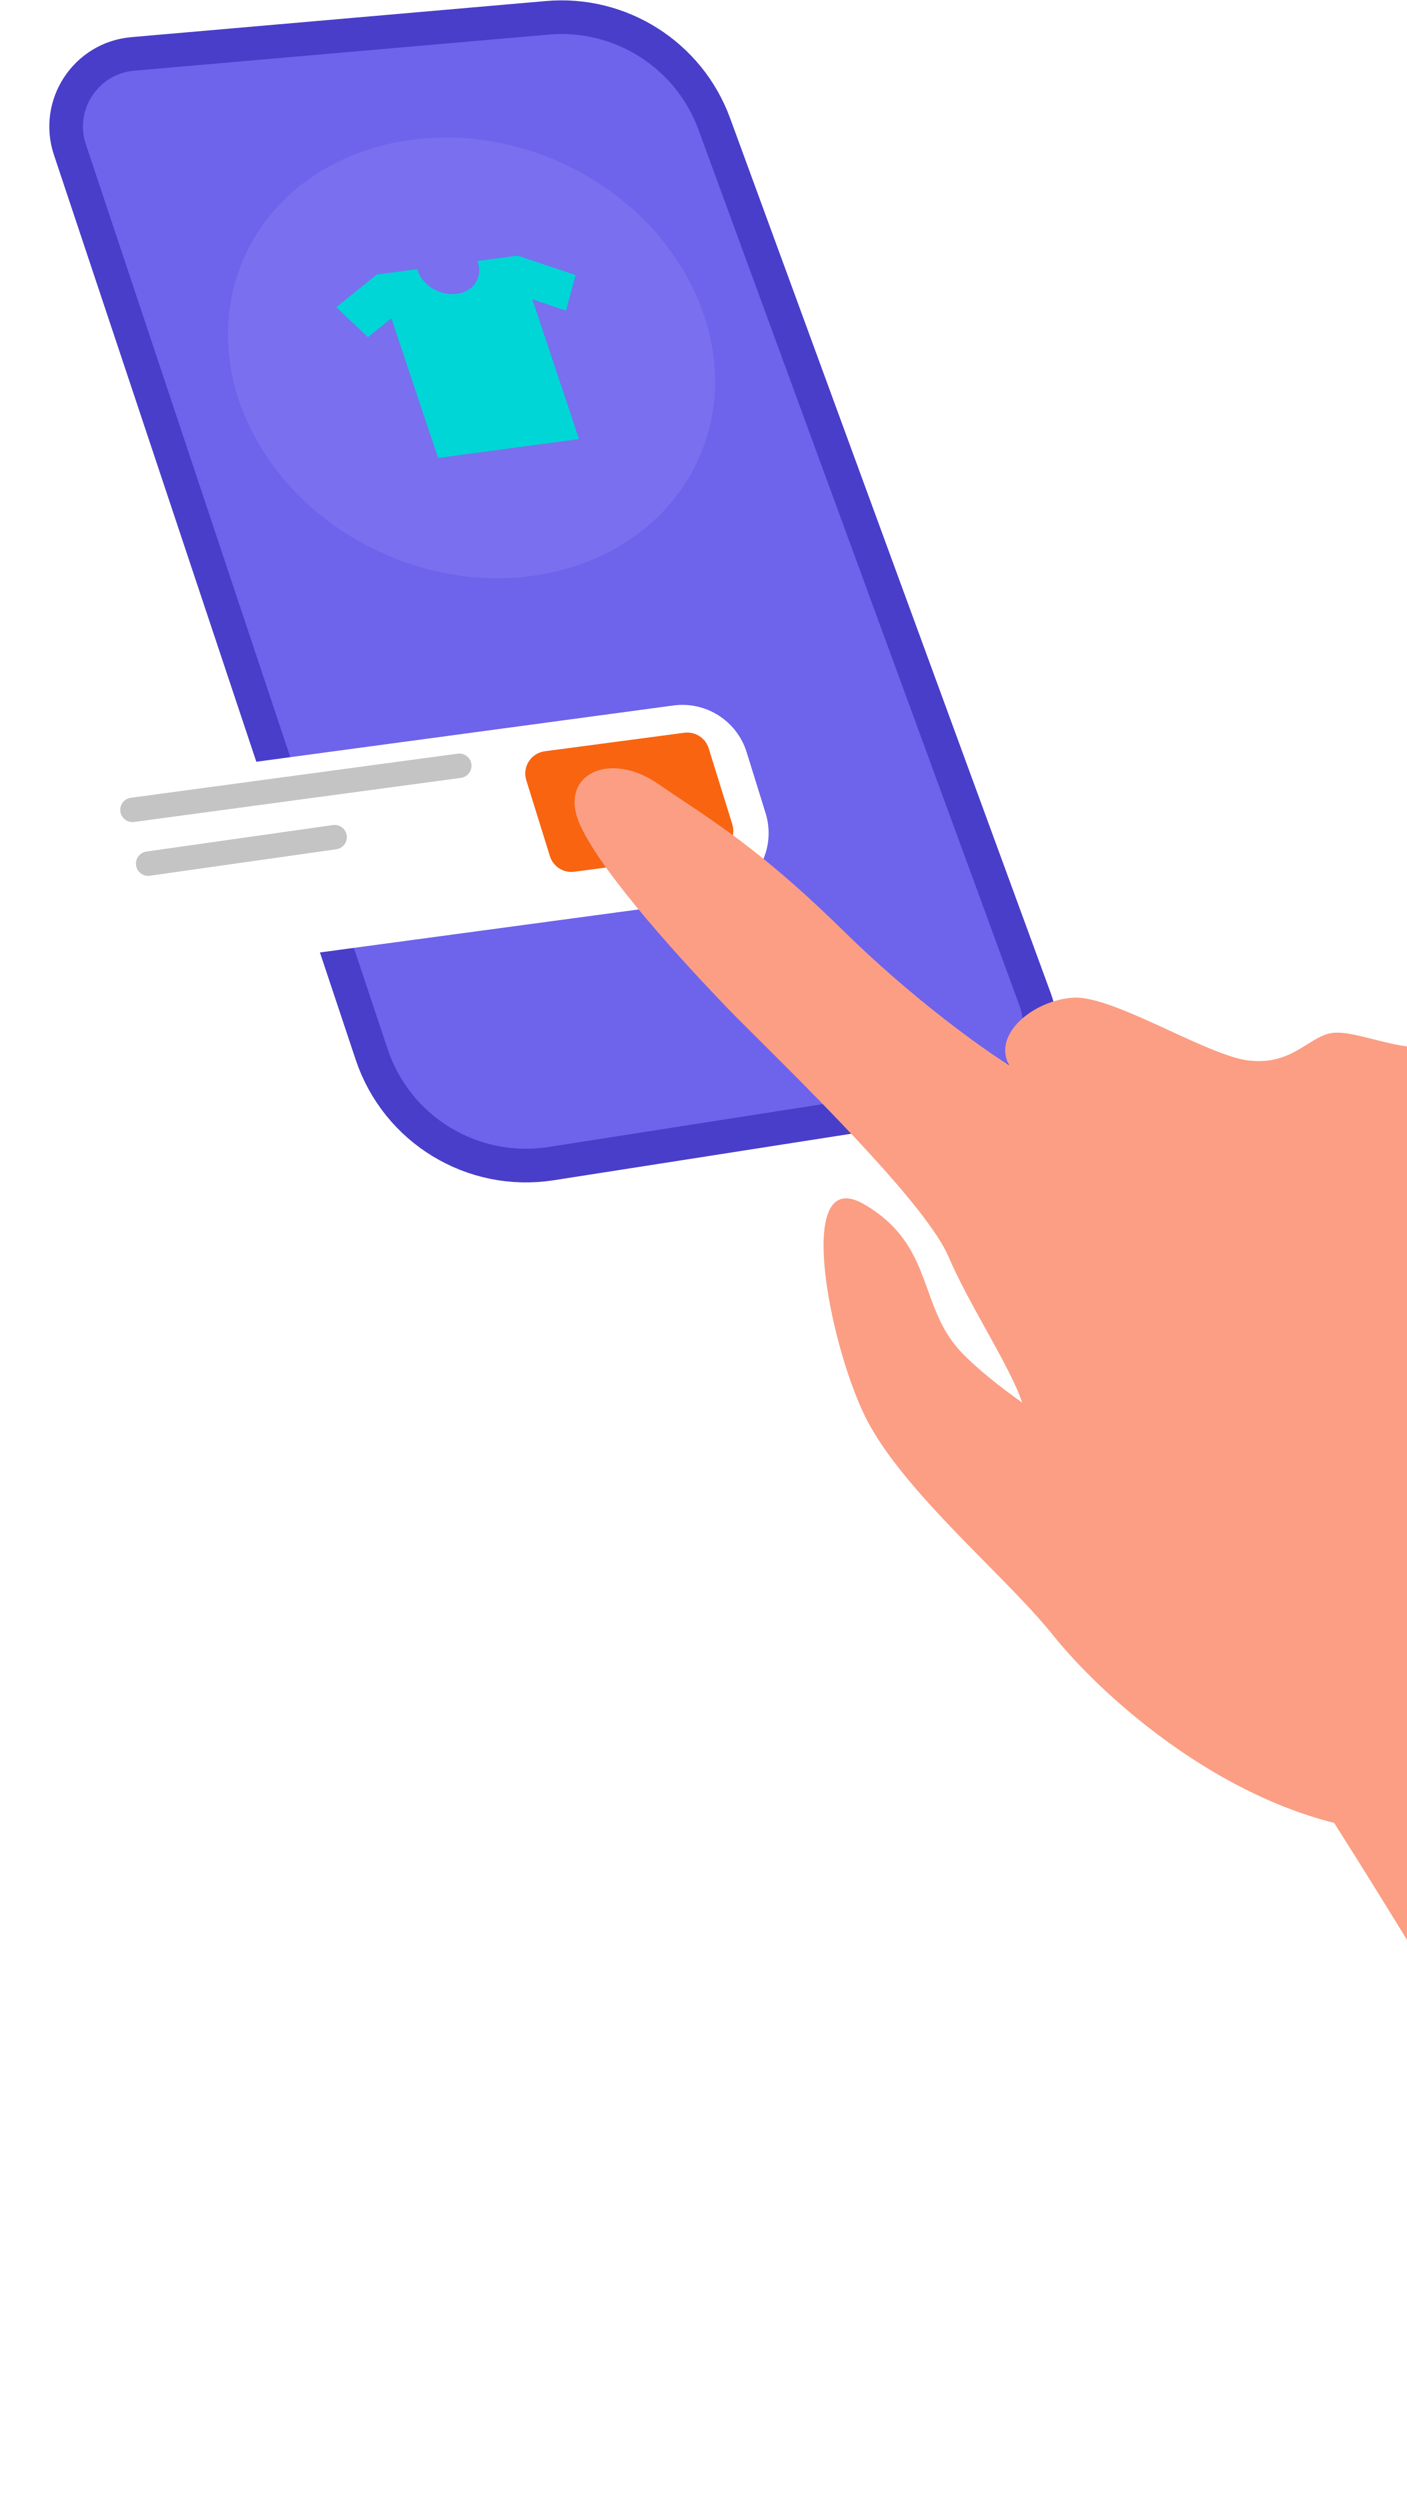 <svg width="627" height="1114" viewBox="0 0 627 1114" fill="none" xmlns="http://www.w3.org/2000/svg">
<path d="M31.158 66.686C24.511 46.755 38.237 25.849 59.169 24.026L243.942 7.933C276.562 5.092 307.039 24.468 318.305 55.213L461.332 445.499C468.383 464.741 456.084 485.626 435.837 488.792L245.59 518.539C210.62 524.007 176.813 503.424 165.614 469.847L31.158 66.686Z" fill="#6E63EB" stroke="#493EC9" stroke-width="15"/>
<g filter="url(#filter0_d)">
<path d="M26.538 371.597C21.026 353.869 32.776 335.441 51.174 332.959L300.069 299.378C314.578 297.421 328.38 306.222 332.727 320.202L341.16 347.323C346.672 365.051 334.922 383.479 316.524 385.961L67.629 419.542C53.12 421.5 39.317 412.699 34.97 398.718L26.538 371.597Z" fill="white"/>
</g>
<path d="M53.816 362.447C52.862 359.246 54.992 355.949 58.303 355.502L203.956 335.85C206.611 335.492 209.132 337.121 209.897 339.689C210.851 342.891 208.721 346.188 205.41 346.634L59.758 366.286C57.102 366.644 54.581 365.016 53.816 362.447Z" fill="#C4C4C4"/>
<path d="M60.805 386.411C59.854 383.221 61.963 379.932 65.259 379.463L148.354 367.66C151.024 367.281 153.57 368.913 154.34 371.498C155.29 374.688 153.182 377.977 149.886 378.445L66.791 390.248C64.121 390.628 61.575 388.996 60.805 386.411Z" fill="#C4C4C4"/>
<g filter="url(#filter1_d)">
<path d="M234.52 332.665C232.68 326.748 236.61 320.599 242.753 319.783L304.948 311.527C309.777 310.886 314.366 313.819 315.813 318.471L326.34 352.329C328.18 358.247 324.25 364.396 318.106 365.211L255.912 373.467C251.083 374.108 246.494 371.175 245.047 366.523L234.52 332.665Z" fill="#F86410"/>
</g>
<g opacity="0.2">
<path d="M164.63 66.525C110.137 83.766 86.466 139.673 111.617 190.902C136.767 242.13 201.123 269.961 255.617 252.475C310.11 234.988 333.781 179.326 308.63 128.098C283.48 76.623 219.123 49.038 164.63 66.525Z" fill="#A69EFF"/>
</g>
<path d="M230.702 113.926L212.758 116.303C212.819 116.486 212.879 116.669 212.94 116.791C215.235 123.617 211.067 129.956 203.636 130.931C196.205 131.968 188.291 127.274 186.055 120.448C185.995 120.265 185.934 120.082 185.874 119.96L167.931 122.337L149.867 136.905L163.943 150.253L174.395 141.842L195.238 204.074L258.009 195.663L237.226 133.37L252.209 138.429L256.499 122.581L230.702 113.926Z" fill="#00D6D5"/>
<path fill-rule="evenodd" clip-rule="evenodd" d="M775.137 696.752C762.116 666.847 734.214 596.649 726.768 555.091C717.461 503.144 686.614 476.585 669.359 471.333C668.631 471.111 667.932 470.898 667.259 470.693C651.967 466.028 650.149 465.474 635.926 466.659C628.464 467.281 619.957 465.127 612.094 463.136C604.309 461.166 597.156 459.355 592.277 460.557C588.925 461.383 585.863 463.3 582.539 465.381C576.141 469.387 568.775 473.999 556.508 472.596C548.079 471.632 534.849 465.544 521.247 459.285C504.769 451.702 487.744 443.868 478.048 444.587C460.348 445.899 442.159 460.87 449.693 474.703C437.935 467.379 406.677 445.117 375.712 414.661C343.208 382.689 322.214 368.684 303.532 356.22C299.968 353.843 296.488 351.521 293.028 349.142C271.434 334.29 248.127 345.231 258.672 368.005C269.217 390.779 306.67 431.041 324.031 449.088C327.2 452.383 332.12 457.28 338.113 463.247C364.942 489.956 413.298 538.094 422.633 559.905C426.99 570.086 433.31 581.506 439.342 592.405C446.219 604.831 452.721 616.579 455.509 625.039C445.162 617.652 435.136 609.694 428.364 602.543C420.38 594.113 416.957 584.588 413.518 575.019C408.594 561.32 403.638 547.531 385.225 536.733C353.949 518.392 369.048 597.149 385.225 630.594C395.687 652.222 418.778 675.656 439.622 696.809C451.009 708.365 461.726 719.241 469.347 728.77C490.006 754.604 538.369 798.253 594.535 812.318C646.871 894.688 741.704 1054.27 766.583 1113.5L886.792 958.019C855.884 886.485 790.283 734.085 775.137 696.752Z" fill="#FB9E84"/>
<defs>
<filter id="filter0_d" x="0.171" y="289.107" width="367.355" height="170.707" filterUnits="userSpaceOnUse" color-interpolation-filters="sRGB">
<feFlood flood-opacity="0" result="BackgroundImageFix"/>
<feColorMatrix in="SourceAlpha" type="matrix" values="0 0 0 0 0 0 0 0 0 0 0 0 0 0 0 0 0 0 127 0"/>
<feOffset dy="15"/>
<feGaussianBlur stdDeviation="12.5"/>
<feColorMatrix type="matrix" values="0 0 0 0 0 0 0 0 0 0 0 0 0 0 0 0 0 0 0.03 0"/>
<feBlend mode="normal" in2="BackgroundImageFix" result="effect1_dropShadow"/>
<feBlend mode="normal" in="SourceGraphic" in2="effect1_dropShadow" result="shape"/>
</filter>
<filter id="filter1_d" x="209.065" y="301.44" width="142.731" height="112.115" filterUnits="userSpaceOnUse" color-interpolation-filters="sRGB">
<feFlood flood-opacity="0" result="BackgroundImageFix"/>
<feColorMatrix in="SourceAlpha" type="matrix" values="0 0 0 0 0 0 0 0 0 0 0 0 0 0 0 0 0 0 127 0"/>
<feOffset dy="15"/>
<feGaussianBlur stdDeviation="12.5"/>
<feColorMatrix type="matrix" values="0 0 0 0 0 0 0 0 0 0 0 0 0 0 0 0 0 0 0.03 0"/>
<feBlend mode="normal" in2="BackgroundImageFix" result="effect1_dropShadow"/>
<feBlend mode="normal" in="SourceGraphic" in2="effect1_dropShadow" result="shape"/>
</filter>
</defs>
</svg>
